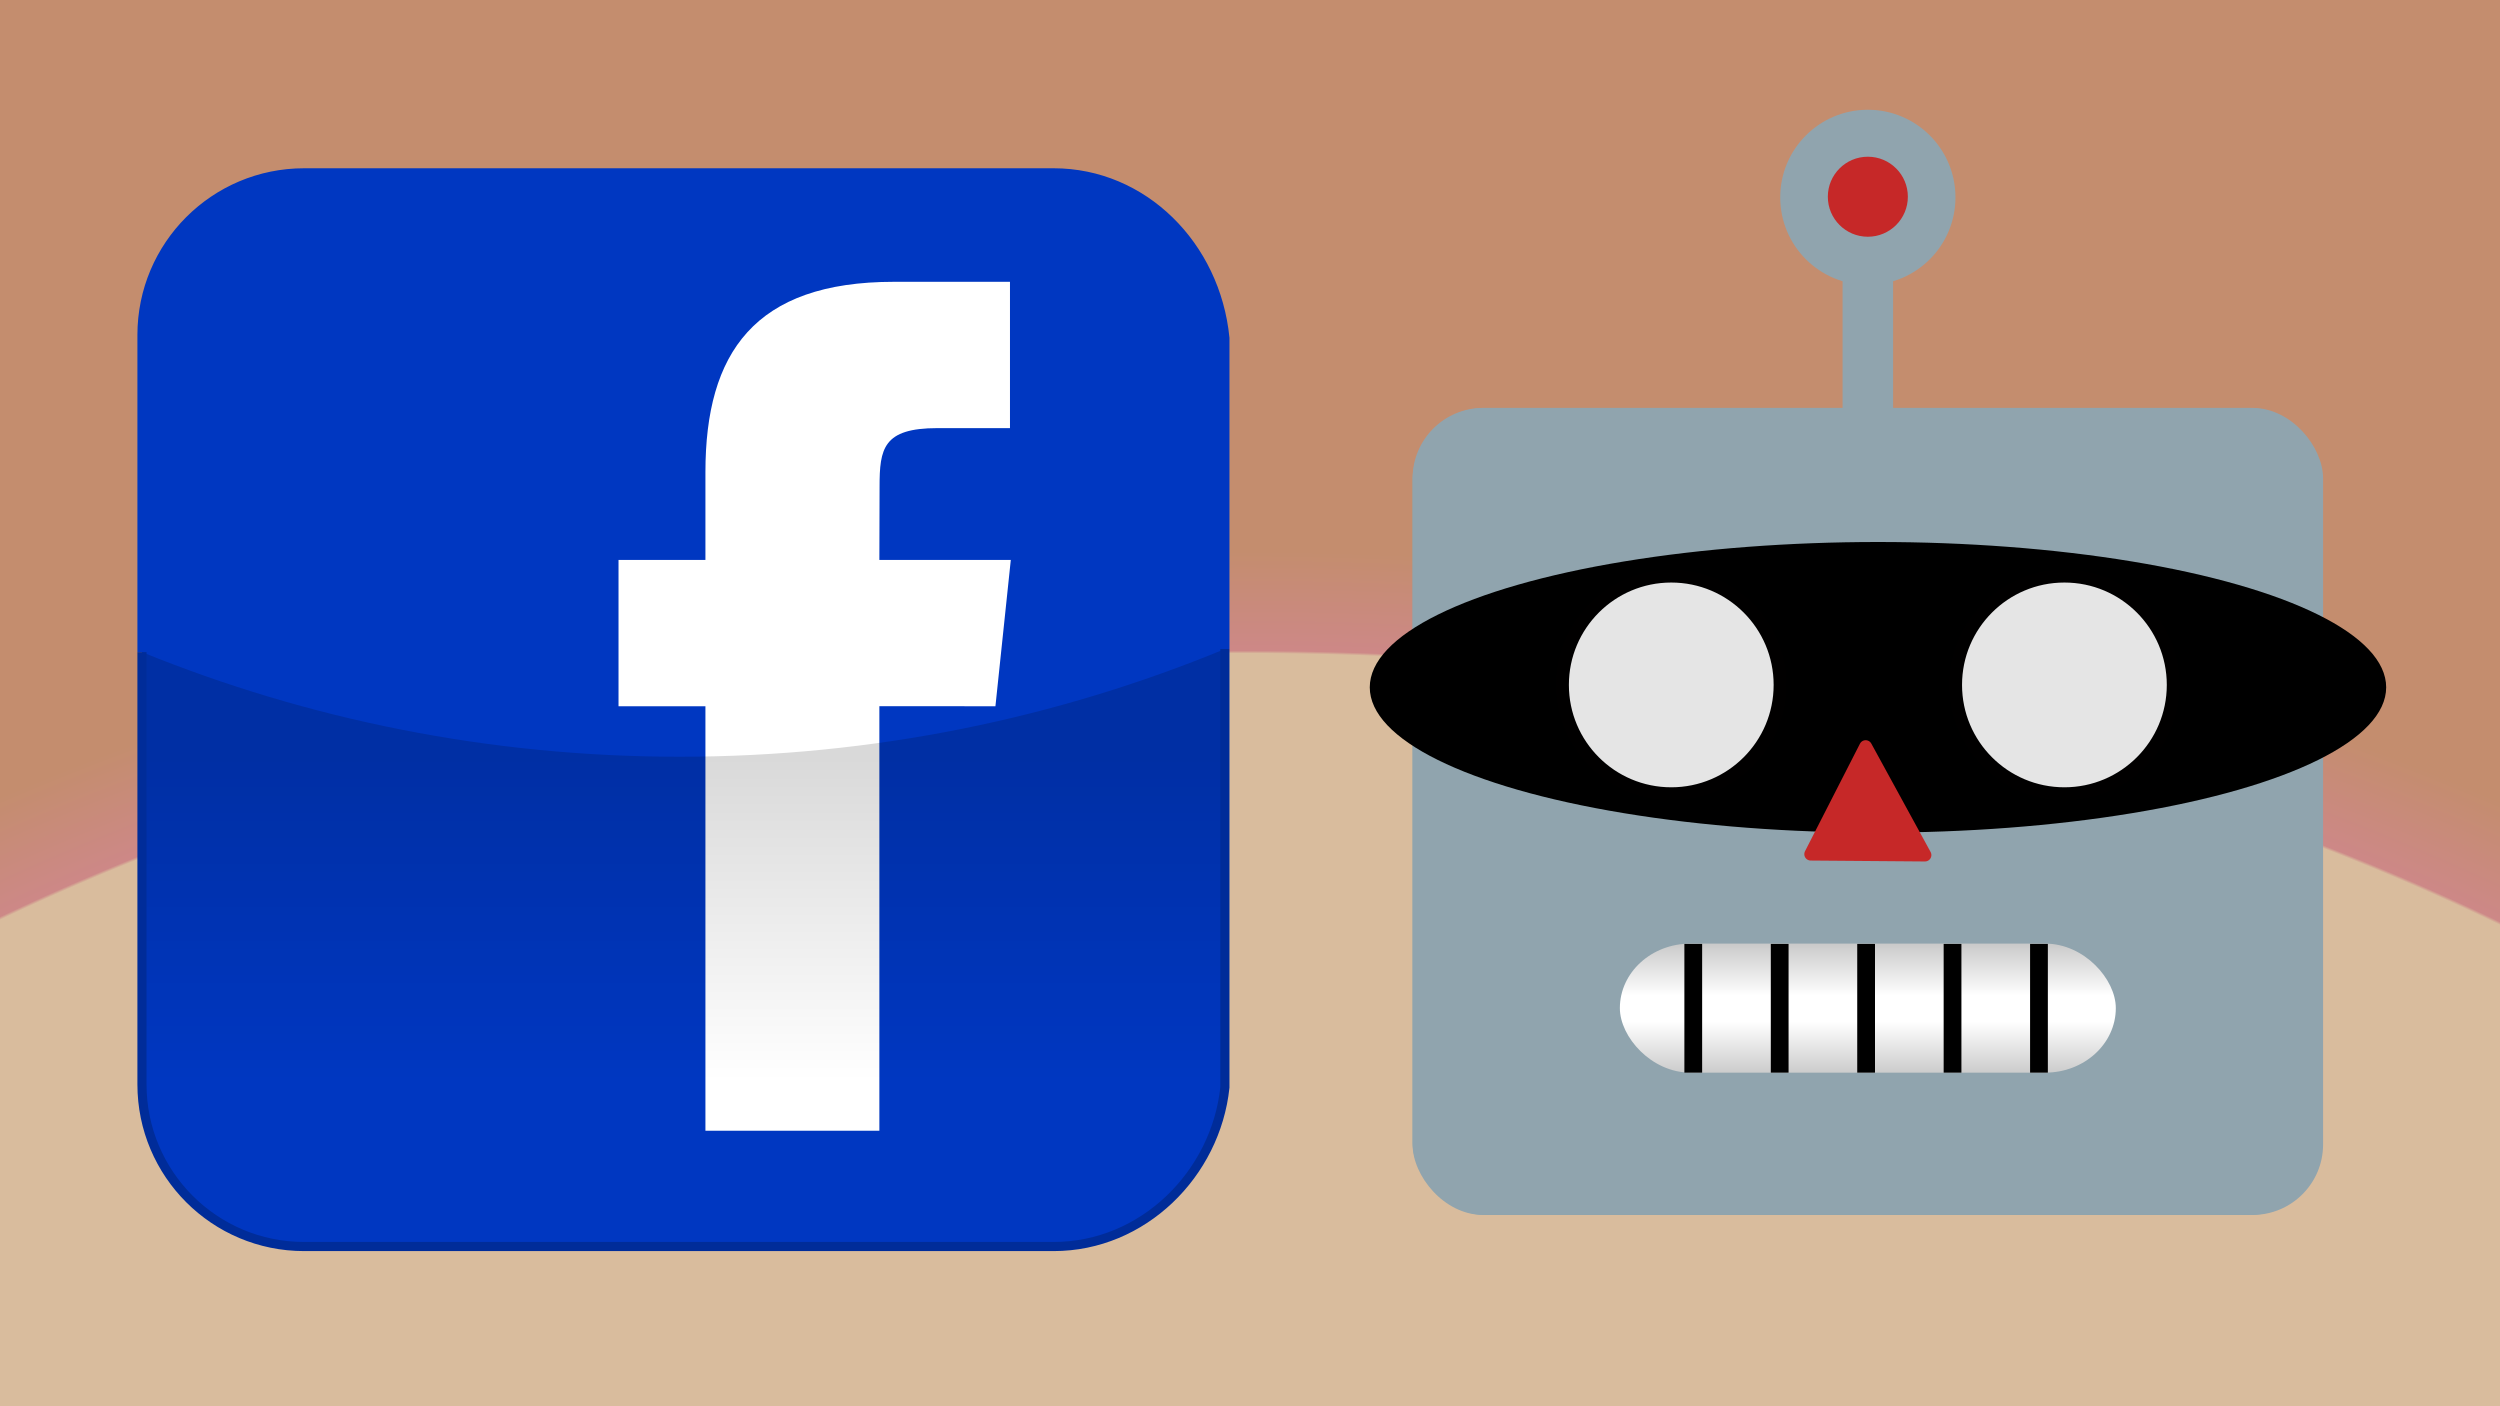 <?xml version="1.0" encoding="UTF-8" standalone="no"?>
<svg xmlns:inkscape="http://www.inkscape.org/namespaces/inkscape" xmlns:sodipodi="http://sodipodi.sourceforge.net/DTD/sodipodi-0.dtd" xmlns:xlink="http://www.w3.org/1999/xlink" xmlns="http://www.w3.org/2000/svg" xmlns:svg="http://www.w3.org/2000/svg" width="2133.333mm" height="1200mm" viewBox="0 0 2133.333 1200" version="1.1" id="svg205135" xml:space="preserve">
  <defs id="defs205132">
    <linearGradient id="linearGradient207275">
      <stop style="stop-color:#d9bc9d;stop-opacity:1;" offset="0.524" id="stop207271"></stop>
      <stop style="stop-color:#cd8887;stop-opacity:1;" offset="0.525" id="stop207279"></stop>
      <stop style="stop-color:#c48d6e;stop-opacity:1;" offset="0.561" id="stop207273"></stop>
    </linearGradient>
    <radialGradient xlink:href="#linearGradient207275" id="radialGradient207277" cx="508.979" cy="-385.642" fx="508.979" fy="-385.642" r="800" gradientTransform="matrix(-0.014,2.958,-4.389,-0.012,-609.754,-3324.248)" gradientUnits="userSpaceOnUse"></radialGradient>
    <filter style="color-interpolation-filters:sRGB" id="filter90" x="-0.36" y="-0.406" width="1.72" height="1.812">
      <feGaussianBlur in="SourceGraphic" result="result6" stdDeviation="10" id="feGaussianBlur85"></feGaussianBlur>
      <feComposite in2="SourceGraphic" in="result6" operator="xor" id="feComposite86"></feComposite>
      <feGaussianBlur result="result2" stdDeviation="9" id="feGaussianBlur86"></feGaussianBlur>
      <feComposite in2="SourceGraphic" operator="atop" result="result91" id="feComposite87"></feComposite>
      <feComposite result="result4" in="result2" operator="xor" in2="result91" id="feComposite88"></feComposite>
      <feGaussianBlur in="result4" result="result3" stdDeviation="5" id="feGaussianBlur88"></feGaussianBlur>
      <feSpecularLighting lighting-color="#ffffff" in="result3" result="result5" specularExponent="35" specularConstant="2" surfaceScale="12" id="feSpecularLighting88">
        <feDistantLight elevation="45" azimuth="235" id="feDistantLight88"></feDistantLight>
      </feSpecularLighting>
      <feComposite in2="result5" in="SourceGraphic" k3="0.7" k2="0.9" operator="arithmetic" result="result7" id="feComposite89" k1="0" k4="0"></feComposite>
      <feGaussianBlur in="result7" result="result10" stdDeviation="1" id="feGaussianBlur89"></feGaussianBlur>
      <feComposite in="result11" operator="in" in2="SourceGraphic" id="feComposite90"></feComposite>
    </filter>
    <filter style="color-interpolation-filters:sRGB" id="filter141" x="-0.008" y="-0.028" width="1.016" height="1.056">
      <feGaussianBlur stdDeviation="0.619" id="feGaussianBlur141"></feGaussianBlur>
    </filter>
    <filter style="color-interpolation-filters:sRGB" id="filter95" x="-2.925" y="-3.081" width="6.849" height="7.162">
      <feGaussianBlur in="SourceGraphic" result="result6" stdDeviation="10" id="feGaussianBlur90"></feGaussianBlur>
      <feComposite in2="SourceGraphic" in="result6" operator="xor" id="feComposite91"></feComposite>
      <feGaussianBlur result="result2" stdDeviation="9" id="feGaussianBlur91"></feGaussianBlur>
      <feComposite in2="SourceGraphic" operator="atop" result="result91" id="feComposite92"></feComposite>
      <feComposite result="result4" in="result2" operator="xor" in2="result91" id="feComposite93"></feComposite>
      <feGaussianBlur in="result4" result="result3" stdDeviation="5" id="feGaussianBlur93"></feGaussianBlur>
      <feSpecularLighting lighting-color="#ffffff" in="result3" result="result5" specularExponent="35" specularConstant="2" surfaceScale="12" id="feSpecularLighting93">
        <feDistantLight elevation="45" azimuth="235" id="feDistantLight93"></feDistantLight>
      </feSpecularLighting>
      <feComposite in2="result5" in="SourceGraphic" k3="0.7" k2="0.9" operator="arithmetic" result="result7" id="feComposite94" k1="0" k4="0"></feComposite>
      <feGaussianBlur in="result7" result="result10" stdDeviation="1" id="feGaussianBlur94"></feGaussianBlur>
      <feComposite in="result11" operator="in" in2="SourceGraphic" id="feComposite95"></feComposite>
    </filter>
    <filter style="color-interpolation-filters:sRGB" id="filter100" x="-1.871" y="-1.871" width="4.741" height="4.742">
      <feGaussianBlur in="SourceGraphic" result="result6" stdDeviation="10" id="feGaussianBlur95"></feGaussianBlur>
      <feComposite in2="SourceGraphic" in="result6" operator="xor" id="feComposite96"></feComposite>
      <feGaussianBlur result="result2" stdDeviation="9" id="feGaussianBlur96"></feGaussianBlur>
      <feComposite in2="SourceGraphic" operator="atop" result="result91" id="feComposite97"></feComposite>
      <feComposite result="result4" in="result2" operator="xor" in2="result91" id="feComposite98"></feComposite>
      <feGaussianBlur in="result4" result="result3" stdDeviation="5" id="feGaussianBlur98"></feGaussianBlur>
      <feSpecularLighting lighting-color="#ffffff" in="result3" result="result5" specularExponent="35" specularConstant="2" surfaceScale="12" id="feSpecularLighting98">
        <feDistantLight elevation="45" azimuth="235" id="feDistantLight98"></feDistantLight>
      </feSpecularLighting>
      <feComposite in2="result5" in="SourceGraphic" k3="0.7" k2="0.9" operator="arithmetic" result="result7" id="feComposite99" k1="0" k4="0"></feComposite>
      <feGaussianBlur in="result7" result="result10" stdDeviation="1" id="feGaussianBlur99"></feGaussianBlur>
      <feComposite in="result11" operator="in" in2="SourceGraphic" id="feComposite100"></feComposite>
    </filter>
    <filter style="color-interpolation-filters:sRGB" id="filter105" x="-4.096" y="-4.096" width="9.193" height="9.193">
      <feGaussianBlur in="SourceGraphic" result="result6" stdDeviation="10" id="feGaussianBlur100"></feGaussianBlur>
      <feComposite in2="SourceGraphic" in="result6" operator="xor" id="feComposite101"></feComposite>
      <feGaussianBlur result="result2" stdDeviation="9" id="feGaussianBlur101"></feGaussianBlur>
      <feComposite in2="SourceGraphic" operator="atop" result="result91" id="feComposite102"></feComposite>
      <feComposite result="result4" in="result2" operator="xor" in2="result91" id="feComposite103"></feComposite>
      <feGaussianBlur in="result4" result="result3" stdDeviation="5" id="feGaussianBlur103"></feGaussianBlur>
      <feSpecularLighting lighting-color="#ffffff" in="result3" result="result5" specularExponent="35" specularConstant="2" surfaceScale="12" id="feSpecularLighting103">
        <feDistantLight elevation="45" azimuth="235" id="feDistantLight103"></feDistantLight>
      </feSpecularLighting>
      <feComposite in2="result5" in="SourceGraphic" k3="0.7" k2="0.9" operator="arithmetic" result="result7" id="feComposite104" k1="0" k4="0"></feComposite>
      <feGaussianBlur in="result7" result="result10" stdDeviation="1" id="feGaussianBlur104"></feGaussianBlur>
      <feComposite in="result11" operator="in" in2="SourceGraphic" id="feComposite105"></feComposite>
    </filter>
    <filter style="color-interpolation-filters:sRGB" id="filter110" x="-6.488" y="-2.101" width="13.976" height="5.202">
      <feGaussianBlur in="SourceGraphic" result="result6" stdDeviation="10" id="feGaussianBlur105"></feGaussianBlur>
      <feComposite in2="SourceGraphic" in="result6" operator="xor" id="feComposite106"></feComposite>
      <feGaussianBlur result="result2" stdDeviation="9" id="feGaussianBlur106"></feGaussianBlur>
      <feComposite in2="SourceGraphic" operator="atop" result="result91" id="feComposite107"></feComposite>
      <feComposite result="result4" in="result2" operator="xor" in2="result91" id="feComposite108"></feComposite>
      <feGaussianBlur in="result4" result="result3" stdDeviation="5" id="feGaussianBlur108"></feGaussianBlur>
      <feSpecularLighting lighting-color="#ffffff" in="result3" result="result5" specularExponent="35" specularConstant="2" surfaceScale="12" id="feSpecularLighting108">
        <feDistantLight elevation="45" azimuth="235" id="feDistantLight108"></feDistantLight>
      </feSpecularLighting>
      <feComposite in2="result5" in="SourceGraphic" k3="0.7" k2="0.9" operator="arithmetic" result="result7" id="feComposite109" k1="0" k4="0"></feComposite>
      <feGaussianBlur in="result7" result="result10" stdDeviation="1" id="feGaussianBlur109"></feGaussianBlur>
      <feComposite in="result11" operator="in" in2="SourceGraphic" id="feComposite110"></feComposite>
    </filter>
    <linearGradient xlink:href="#linearGradient107026" id="linearGradient107028" x1="64.925" y1="126.837" x2="64.925" y2="136.887" gradientUnits="userSpaceOnUse" gradientTransform="matrix(2.345,0,0,2.345,-110.637,-117.317)"></linearGradient>
    <linearGradient id="linearGradient107026">
      <stop style="stop-color:#cacaca;stop-opacity:1;" offset="0" id="stop107022"></stop>
      <stop style="stop-color:#ffffff;stop-opacity:1;" offset="0.402" id="stop107030"></stop>
      <stop style="stop-color:#ffffff;stop-opacity:1;" offset="0.604" id="stop107032"></stop>
      <stop style="stop-color:#cccccc;stop-opacity:1;" offset="1" id="stop107024"></stop>
    </linearGradient>
    <filter style="color-interpolation-filters:sRGB" id="filter115" x="-0.661" y="-2.54" width="2.322" height="6.081">
      <feGaussianBlur in="SourceGraphic" result="result6" stdDeviation="10" id="feGaussianBlur110"></feGaussianBlur>
      <feComposite in2="SourceGraphic" in="result6" operator="xor" id="feComposite111"></feComposite>
      <feGaussianBlur result="result2" stdDeviation="9" id="feGaussianBlur111"></feGaussianBlur>
      <feComposite in2="SourceGraphic" operator="atop" result="result91" id="feComposite112"></feComposite>
      <feComposite result="result4" in="result2" operator="xor" in2="result91" id="feComposite113"></feComposite>
      <feGaussianBlur in="result4" result="result3" stdDeviation="5" id="feGaussianBlur113"></feGaussianBlur>
      <feSpecularLighting lighting-color="#ffffff" in="result3" result="result5" specularExponent="35" specularConstant="2" surfaceScale="12" id="feSpecularLighting113">
        <feDistantLight elevation="45" azimuth="235" id="feDistantLight113"></feDistantLight>
      </feSpecularLighting>
      <feComposite in2="result5" in="SourceGraphic" k3="0.7" k2="0.9" operator="arithmetic" result="result7" id="feComposite114" k1="0" k4="0"></feComposite>
      <feGaussianBlur in="result7" result="result10" stdDeviation="1" id="feGaussianBlur114"></feGaussianBlur>
      <feComposite in="result11" operator="in" in2="SourceGraphic" id="feComposite115"></feComposite>
    </filter>
    <filter style="color-interpolation-filters:sRGB" id="filter120" x="-18.456" y="-2.546" width="37.911" height="6.093">
      <feGaussianBlur in="SourceGraphic" result="result6" stdDeviation="10" id="feGaussianBlur115"></feGaussianBlur>
      <feComposite in2="SourceGraphic" in="result6" operator="xor" id="feComposite116"></feComposite>
      <feGaussianBlur result="result2" stdDeviation="9" id="feGaussianBlur116"></feGaussianBlur>
      <feComposite in2="SourceGraphic" operator="atop" result="result91" id="feComposite117"></feComposite>
      <feComposite result="result4" in="result2" operator="xor" in2="result91" id="feComposite118"></feComposite>
      <feGaussianBlur in="result4" result="result3" stdDeviation="5" id="feGaussianBlur118"></feGaussianBlur>
      <feSpecularLighting lighting-color="#ffffff" in="result3" result="result5" specularExponent="35" specularConstant="2" surfaceScale="12" id="feSpecularLighting118">
        <feDistantLight elevation="45" azimuth="235" id="feDistantLight118"></feDistantLight>
      </feSpecularLighting>
      <feComposite in2="result5" in="SourceGraphic" k3="0.7" k2="0.9" operator="arithmetic" result="result7" id="feComposite119" k1="0" k4="0"></feComposite>
      <feGaussianBlur in="result7" result="result10" stdDeviation="1" id="feGaussianBlur119"></feGaussianBlur>
      <feComposite in="result11" operator="in" in2="SourceGraphic" id="feComposite120"></feComposite>
    </filter>
    <filter style="color-interpolation-filters:sRGB" id="filter125" x="-18.456" y="-2.546" width="37.911" height="6.093">
      <feGaussianBlur in="SourceGraphic" result="result6" stdDeviation="10" id="feGaussianBlur120"></feGaussianBlur>
      <feComposite in2="SourceGraphic" in="result6" operator="xor" id="feComposite121"></feComposite>
      <feGaussianBlur result="result2" stdDeviation="9" id="feGaussianBlur121"></feGaussianBlur>
      <feComposite in2="SourceGraphic" operator="atop" result="result91" id="feComposite122"></feComposite>
      <feComposite result="result4" in="result2" operator="xor" in2="result91" id="feComposite123"></feComposite>
      <feGaussianBlur in="result4" result="result3" stdDeviation="5" id="feGaussianBlur123"></feGaussianBlur>
      <feSpecularLighting lighting-color="#ffffff" in="result3" result="result5" specularExponent="35" specularConstant="2" surfaceScale="12" id="feSpecularLighting123">
        <feDistantLight elevation="45" azimuth="235" id="feDistantLight123"></feDistantLight>
      </feSpecularLighting>
      <feComposite in2="result5" in="SourceGraphic" k3="0.7" k2="0.9" operator="arithmetic" result="result7" id="feComposite124" k1="0" k4="0"></feComposite>
      <feGaussianBlur in="result7" result="result10" stdDeviation="1" id="feGaussianBlur124"></feGaussianBlur>
      <feComposite in="result11" operator="in" in2="SourceGraphic" id="feComposite125"></feComposite>
    </filter>
    <filter style="color-interpolation-filters:sRGB" id="filter130" x="-18.456" y="-2.546" width="37.911" height="6.093">
      <feGaussianBlur in="SourceGraphic" result="result6" stdDeviation="10" id="feGaussianBlur125"></feGaussianBlur>
      <feComposite in2="SourceGraphic" in="result6" operator="xor" id="feComposite126"></feComposite>
      <feGaussianBlur result="result2" stdDeviation="9" id="feGaussianBlur126"></feGaussianBlur>
      <feComposite in2="SourceGraphic" operator="atop" result="result91" id="feComposite127"></feComposite>
      <feComposite result="result4" in="result2" operator="xor" in2="result91" id="feComposite128"></feComposite>
      <feGaussianBlur in="result4" result="result3" stdDeviation="5" id="feGaussianBlur128"></feGaussianBlur>
      <feSpecularLighting lighting-color="#ffffff" in="result3" result="result5" specularExponent="35" specularConstant="2" surfaceScale="12" id="feSpecularLighting128">
        <feDistantLight elevation="45" azimuth="235" id="feDistantLight128"></feDistantLight>
      </feSpecularLighting>
      <feComposite in2="result5" in="SourceGraphic" k3="0.7" k2="0.9" operator="arithmetic" result="result7" id="feComposite129" k1="0" k4="0"></feComposite>
      <feGaussianBlur in="result7" result="result10" stdDeviation="1" id="feGaussianBlur129"></feGaussianBlur>
      <feComposite in="result11" operator="in" in2="SourceGraphic" id="feComposite130"></feComposite>
    </filter>
    <filter style="color-interpolation-filters:sRGB" id="filter135" x="-18.456" y="-2.546" width="37.911" height="6.093">
      <feGaussianBlur in="SourceGraphic" result="result6" stdDeviation="10" id="feGaussianBlur130"></feGaussianBlur>
      <feComposite in2="SourceGraphic" in="result6" operator="xor" id="feComposite131"></feComposite>
      <feGaussianBlur result="result2" stdDeviation="9" id="feGaussianBlur131"></feGaussianBlur>
      <feComposite in2="SourceGraphic" operator="atop" result="result91" id="feComposite132"></feComposite>
      <feComposite result="result4" in="result2" operator="xor" in2="result91" id="feComposite133"></feComposite>
      <feGaussianBlur in="result4" result="result3" stdDeviation="5" id="feGaussianBlur133"></feGaussianBlur>
      <feSpecularLighting lighting-color="#ffffff" in="result3" result="result5" specularExponent="35" specularConstant="2" surfaceScale="12" id="feSpecularLighting133">
        <feDistantLight elevation="45" azimuth="235" id="feDistantLight133"></feDistantLight>
      </feSpecularLighting>
      <feComposite in2="result5" in="SourceGraphic" k3="0.7" k2="0.9" operator="arithmetic" result="result7" id="feComposite134" k1="0" k4="0"></feComposite>
      <feGaussianBlur in="result7" result="result10" stdDeviation="1" id="feGaussianBlur134"></feGaussianBlur>
      <feComposite in="result11" operator="in" in2="SourceGraphic" id="feComposite135"></feComposite>
    </filter>
    <filter style="color-interpolation-filters:sRGB" id="filter140" x="-18.456" y="-2.546" width="37.911" height="6.093">
      <feGaussianBlur in="SourceGraphic" result="result6" stdDeviation="10" id="feGaussianBlur135"></feGaussianBlur>
      <feComposite in2="SourceGraphic" in="result6" operator="xor" id="feComposite136"></feComposite>
      <feGaussianBlur result="result2" stdDeviation="9" id="feGaussianBlur136"></feGaussianBlur>
      <feComposite in2="SourceGraphic" operator="atop" result="result91" id="feComposite137"></feComposite>
      <feComposite result="result4" in="result2" operator="xor" in2="result91" id="feComposite138"></feComposite>
      <feGaussianBlur in="result4" result="result3" stdDeviation="5" id="feGaussianBlur138"></feGaussianBlur>
      <feSpecularLighting lighting-color="#ffffff" in="result3" result="result5" specularExponent="35" specularConstant="2" surfaceScale="12" id="feSpecularLighting138">
        <feDistantLight elevation="45" azimuth="235" id="feDistantLight138"></feDistantLight>
      </feSpecularLighting>
      <feComposite in2="result5" in="SourceGraphic" k3="0.7" k2="0.9" operator="arithmetic" result="result7" id="feComposite139" k1="0" k4="0"></feComposite>
      <feGaussianBlur in="result7" result="result10" stdDeviation="1" id="feGaussianBlur139"></feGaussianBlur>
      <feComposite in="result11" operator="in" in2="SourceGraphic" id="feComposite140"></feComposite>
    </filter>
  </defs>
  <g id="layer1" transform="translate(-14.916,-16.445)">
    <rect style="opacity:1;fill:url(#radialGradient207277);fill-opacity:1;stroke-width:4.353;stroke-linecap:round;stroke-linejoin:round;paint-order:stroke fill markers;stop-color:#000000" id="rect205308" width="2133.333" height="1200" x="14.916" y="-1216.445" transform="scale(1,-1)"></rect>
    <g id="g206883" transform="matrix(3.899,0,0,3.899,99.044,122.972)">
      <path id="rect1942_1_" fill="#0037c1" d="M 209.018,10.505 H 44.983 c -19.599,0 -35.487,15.888 -35.487,35.487 v 164.015 c 0,19.599 15.888,35.486 35.487,35.486 h 164.033 c 19.604,0 35.487,-15.888 37.487,-34.819 V 46.66 C 244.504,26.394 228.615,10.505 209.018,10.505 Z"></path>
      <path fill="url(#SVGID_1_)" d="M 209.018,10.505 H 44.983 c -19.599,0 -35.487,15.889 -35.487,35.487 v 69.409 c 36.33,14.751 76.046,22.896 117.671,22.896 42.263,0 82.558,-8.395 119.336,-23.576 V 46.66 C 244.504,26.394 228.615,10.505 209.018,10.505 Z" id="path206839"></path>
      <g id="layer1-6" transform="translate(-373.642,-318.344)">
	<g id="Layer_3" transform="matrix(1.798,0,0,1.813,376.633,326.356)">
		<path id="path3336" fill="#ffffff" d="M 93.376,117.012 H 72.203 V 65.767 H 61.625 V 48.107 H 72.203 V 37.504 c 0,-14.407 5.973,-22.974 22.943,-22.974 h 14.128 v 17.662 h -8.831 c -6.606,0 -7.043,2.468 -7.043,7.074 l -0.024,8.839 h 15.998 l -1.871,17.66 H 93.376 Z"></path>
	</g>
</g>
      <g id="g206851">
	
		<linearGradient id="SVGID_2_" gradientUnits="userSpaceOnUse" x1="93.999" y1="1308.001" x2="93.999" y2="1415.512" gradientTransform="translate(34,-1170)">
		<stop offset="0" style="stop-color:#000000;stop-opacity:0.15" id="stop206844"></stop>
		<stop offset="0.663" style="stop-color:#000000;stop-opacity:0" id="stop206846"></stop>
	</linearGradient>
	<path fill="url(#SVGID_2_)" d="m 9.496,115.401 v 94.605 c 0,19.6 15.888,35.486 35.487,35.486 h 164.033 c 19.604,0 35.488,-15.889 37.488,-34.819 V 114.721 C 209.725,129.902 169.43,138.297 127.167,138.297 85.542,138.298 45.825,130.152 9.496,115.401 Z" id="path206849" style="fill:url(#SVGID_2_)"></path>
</g>
      <path fill="none" stroke="#0037c1" stroke-width="2" stroke-miterlimit="10" d="M 246.503,114.721 V 46.66 C 244.504,26.394 228.615,10.505 209.018,10.505 H 44.982 c -19.599,0 -35.486,15.889 -35.486,35.487 v 69.409" id="path206853"></path>
      <g id="g206861">
	<g id="g206859">
		<g id="g206857">
			<path fill="none" stroke="#002c99" stroke-width="2" stroke-miterlimit="10" d="m 9.496,115.401 v 94.605 c 0,19.6 15.888,35.486 35.486,35.486 h 164.034 c 19.604,0 35.487,-15.889 37.487,-34.819 v -95.952" id="path206855"></path>
		</g>
	</g>
</g>
    </g>
    <g id="g2" transform="matrix(4.662,0,0,4.662,1416.315,-17.614)">
      <rect style="font-variation-settings:'wght' 700;fill:#89a7ab;fill-opacity:1;stroke:none;stroke-width:2.547;stroke-linecap:round;stroke-linejoin:round;paint-order:markers stroke fill" id="rect140" width="166.487" height="147.717" x="-42.04" y="81.971" rx="13.337" ry="13.337"></rect>
      <rect style="fill:#90a4ae;fill-opacity:1;fill-rule:evenodd;stroke:none;stroke-width:11.723;stroke-linejoin:round;filter:url(#filter90);stop-color:#000000" id="rect101597" width="166.659" height="147.717" x="-42.04" y="81.971" ry="12.909" rx="12.909"></rect>
      <ellipse style="font-variation-settings:'wght' 700;fill:#000000;fill-opacity:1;stroke:none;stroke-width:2;stroke-linecap:round;stroke-linejoin:round;paint-order:markers stroke fill;filter:url(#filter141)" id="path81" cx="43.144" cy="133.113" rx="93.021" ry="26.599"></ellipse>
      <circle style="fill:#e5e5e5;fill-opacity:1;fill-rule:evenodd;stroke:#010000;stroke-width:2.345;stroke-linejoin:round;stroke-dasharray:none;stroke-opacity:1;stop-color:#000000" id="path102068" cx="5.308" cy="132.673" r="19.912"></circle>
      <circle style="fill:#e5e5e5;fill-opacity:1;fill-rule:evenodd;stroke:#010000;stroke-width:2.345;stroke-linejoin:round;stroke-dasharray:none;stroke-opacity:1;stop-color:#000000" id="circle102072" cx="77.271" cy="132.673" r="19.912"></circle>
      <path style="fill:#c62828;fill-opacity:1;stroke:#c62828;stroke-width:2.345;stroke-linecap:butt;stroke-linejoin:round;stroke-dasharray:none;stroke-opacity:1;filter:url(#filter95)" d="m 40.89,143.964 10.857,19.853 -20.916,-0.167 z" id="path104978"></path>
      <ellipse style="fill:#90a4ae;fill-opacity:1;fill-rule:evenodd;stroke:none;stroke-width:2.345;stroke-linejoin:round;stroke-dasharray:none;stroke-opacity:1;filter:url(#filter100);stop-color:#000000" id="path105034" cx="41.29" cy="43.429" rx="16.037" ry="16.033"></ellipse>
      <circle style="fill:#c62828;fill-opacity:1;fill-rule:evenodd;stroke:none;stroke-width:2.345;stroke-linejoin:round;stroke-dasharray:none;stroke-opacity:1;filter:url(#filter105);stop-color:#000000" id="path105032" cx="41.29" cy="43.315" r="7.324"></circle>
      <rect style="fill:#90a4ae;fill-opacity:1;fill-rule:evenodd;stroke:none;stroke-width:2.345;stroke-linejoin:round;stroke-dasharray:none;stroke-opacity:1;filter:url(#filter110);stop-color:#000000" id="rect105088" width="9.248" height="28.559" x="36.666" y="55.71"></rect>
      <rect style="fill:url(#linearGradient107028);fill-opacity:1;fill-rule:evenodd;stroke:none;stroke-width:11.723;stroke-linejoin:round;filter:url(#filter115);stop-color:#000000" id="rect105090" width="90.777" height="23.618" x="-4.099" y="180.024" ry="12.909" rx="12.909"></rect>
      <rect style="fill:#000000;fill-opacity:1;fill-rule:evenodd;stroke:none;stroke-width:2.345;stroke-linejoin:round;stroke-dasharray:none;stroke-opacity:1;filter:url(#filter120);stop-color:#000000" id="rect105144" width="3.251" height="23.563" x="7.709" y="180.079" rx="0" ry="0"></rect>
      <rect style="fill:#000000;fill-opacity:1;fill-rule:evenodd;stroke:none;stroke-width:2.345;stroke-linejoin:round;stroke-dasharray:none;stroke-opacity:1;filter:url(#filter125);stop-color:#000000" id="rect105162" width="3.251" height="23.563" x="23.528" y="180.079" rx="0" ry="0"></rect>
      <rect style="fill:#000000;fill-opacity:1;fill-rule:evenodd;stroke:none;stroke-width:2.345;stroke-linejoin:round;stroke-dasharray:none;stroke-opacity:1;filter:url(#filter130);stop-color:#000000" id="rect105164" width="3.251" height="23.563" x="39.348" y="180.079" rx="0" ry="0"></rect>
      <rect style="fill:#000000;fill-opacity:1;fill-rule:evenodd;stroke:none;stroke-width:2.345;stroke-linejoin:round;stroke-dasharray:none;stroke-opacity:1;filter:url(#filter135);stop-color:#000000" id="rect105166" width="3.251" height="23.563" x="55.167" y="180.079" rx="0" ry="0"></rect>
      <rect style="fill:#000000;fill-opacity:1;fill-rule:evenodd;stroke:none;stroke-width:2.345;stroke-linejoin:round;stroke-dasharray:none;stroke-opacity:1;filter:url(#filter140);stop-color:#000000" id="rect105168" width="3.251" height="23.563" x="70.987" y="180.079" rx="0" ry="0"></rect>
    </g>
  </g>
</svg>
